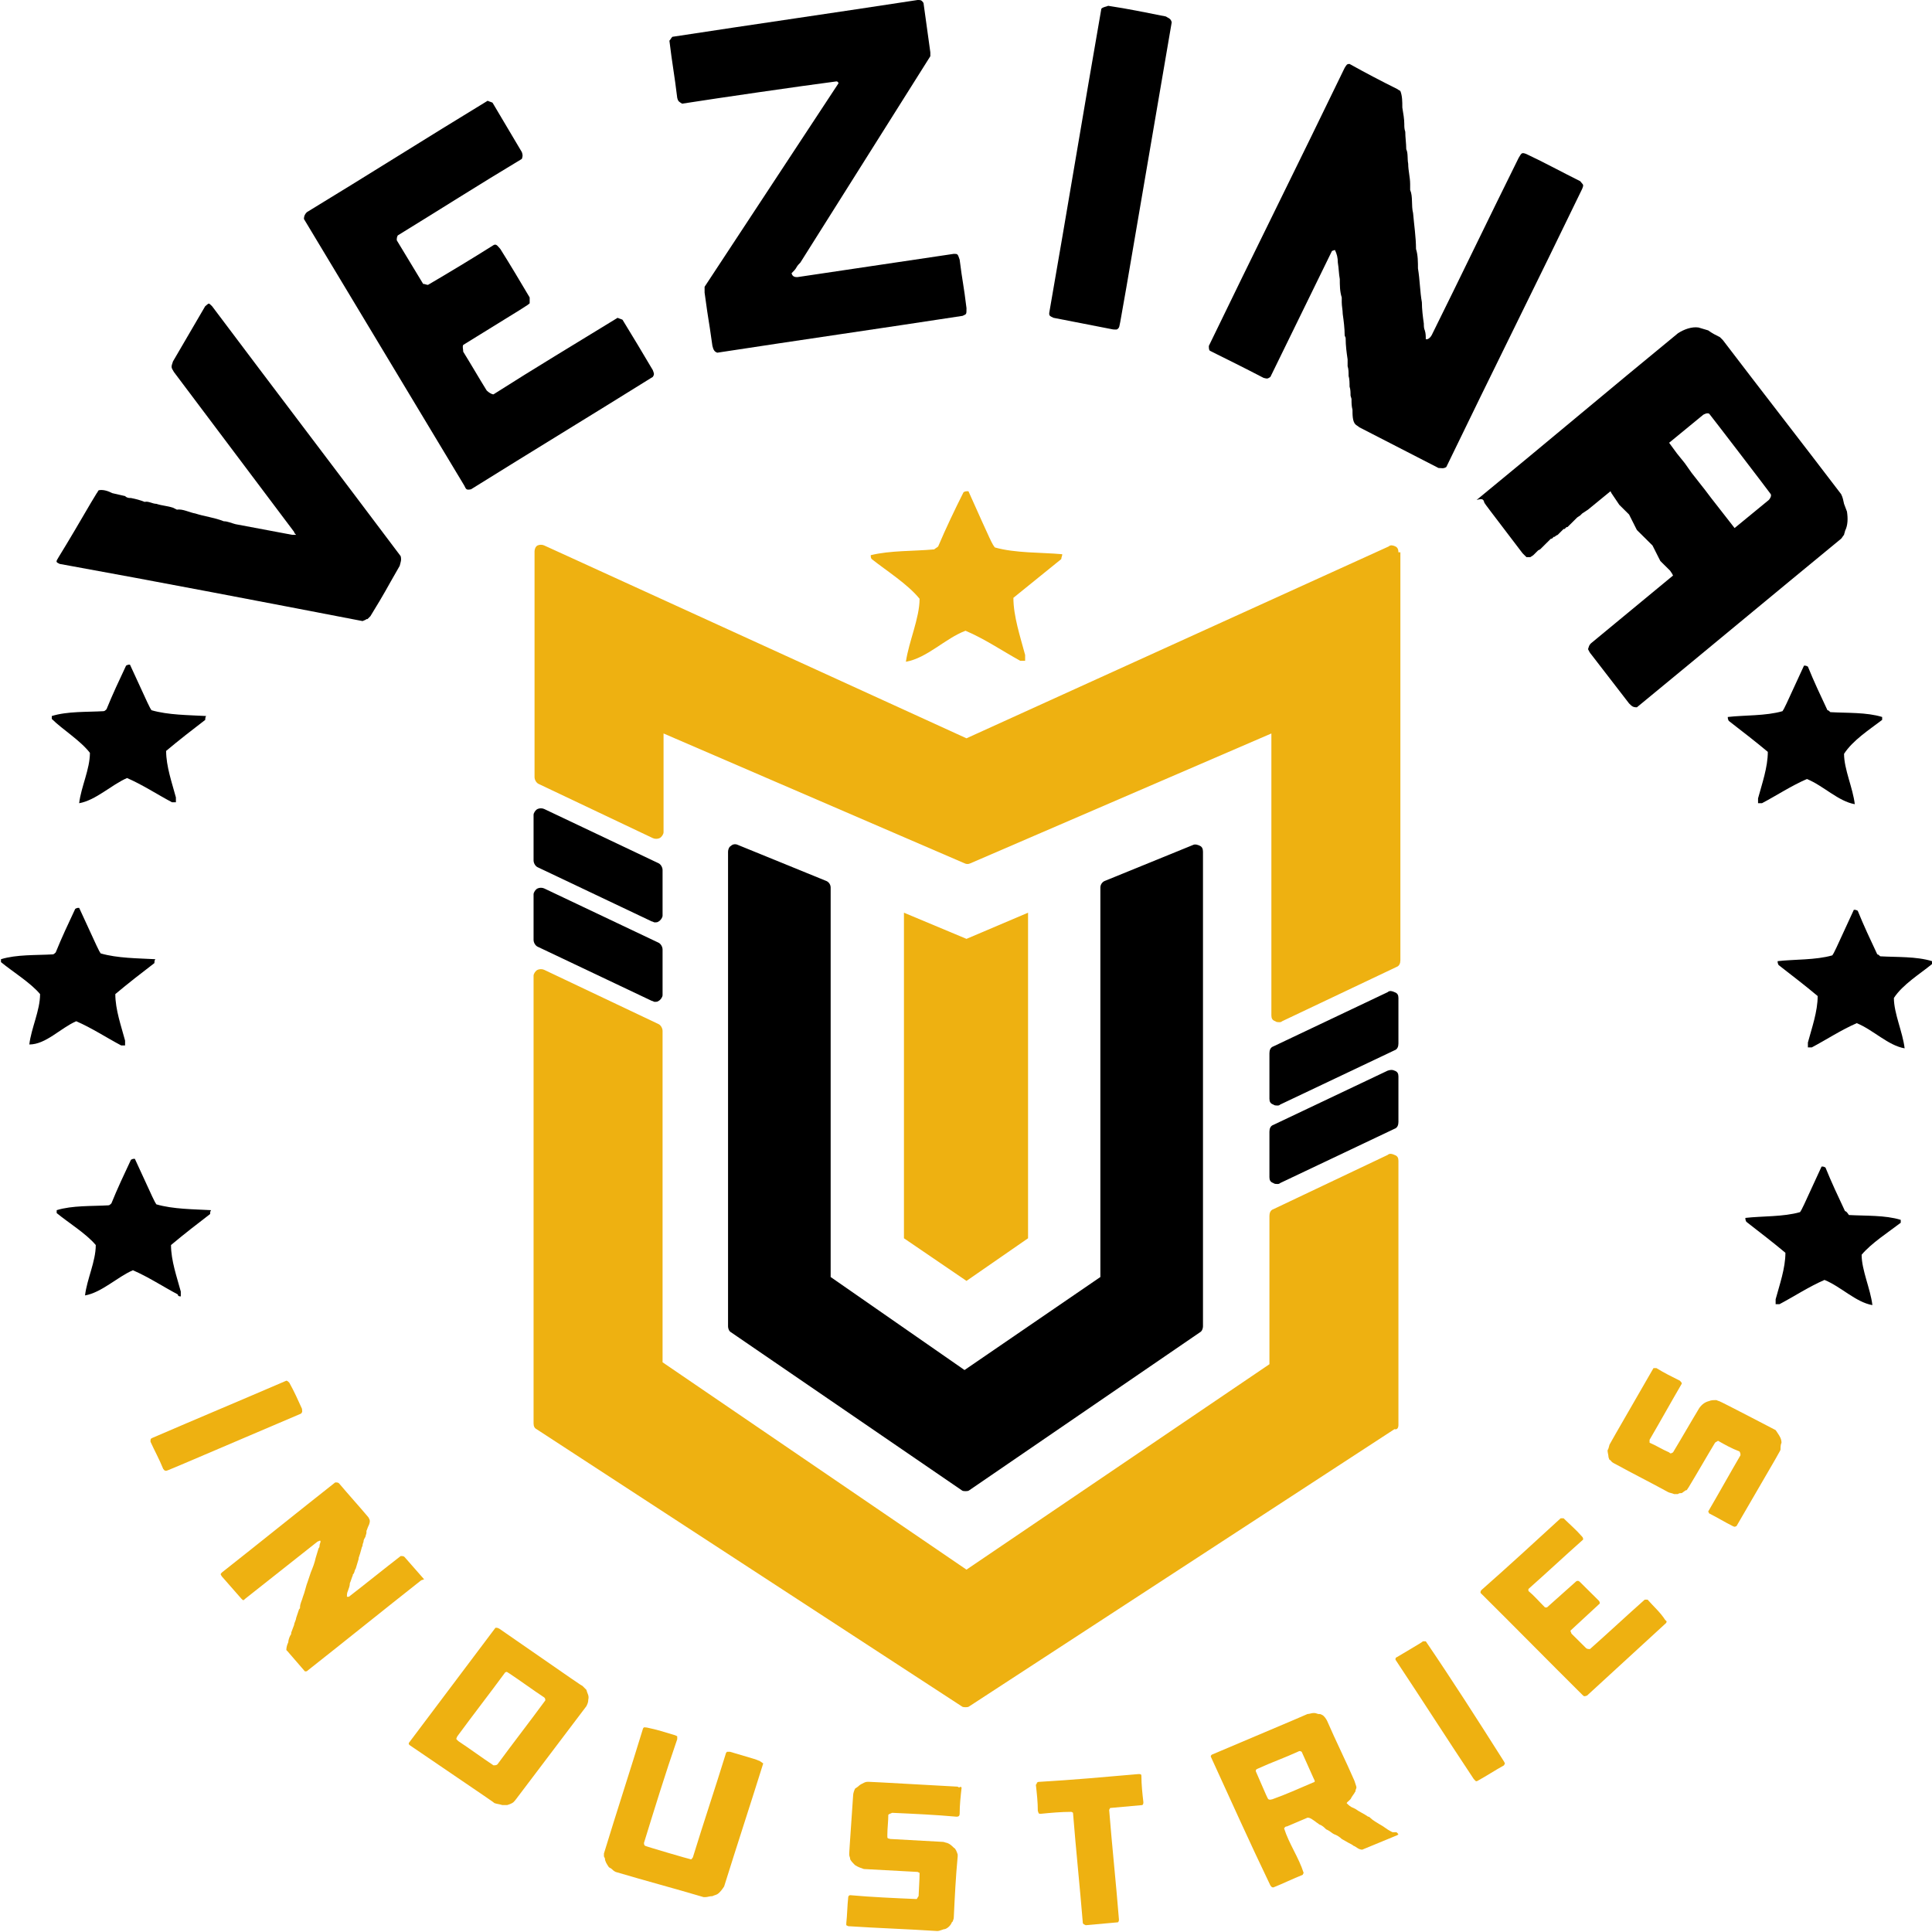 <?xml version="1.0" encoding="UTF-8"?>
<svg xmlns="http://www.w3.org/2000/svg" width="109" height="109" viewBox="0 0 109 109" fill="none">
  <g clip-path="url(#clip0_56_650)">
    <path d="M32.86 95.115C32.75 95.061 32.75 95.061 28.174 91.89C28.064 91.835 28.064 91.835 27.953 91.835C26.354 93.967 24.7 96.154 23.101 98.286C23.046 98.341 23.046 98.395 23.101 98.45C27.843 101.675 27.843 101.675 27.898 101.73C28.064 101.784 28.174 101.784 28.339 101.839C28.449 101.839 28.505 101.839 28.615 101.839C28.78 101.784 28.78 101.784 28.89 101.73C29.001 101.675 29.056 101.566 29.111 101.511C30.434 99.762 31.758 98.013 33.081 96.263C33.136 96.154 33.191 96.045 33.191 95.881C33.246 95.662 33.136 95.553 33.081 95.334C33.026 95.279 33.026 95.279 32.86 95.115ZM28.064 99.543C28.008 99.598 27.898 99.598 27.843 99.598C27.181 99.16 26.52 98.668 25.858 98.231C25.803 98.177 25.803 98.177 25.748 98.122C25.748 98.067 25.748 98.067 25.803 97.958C26.685 96.755 27.622 95.553 28.505 94.35C28.615 94.295 28.615 94.35 28.725 94.405C29.387 94.842 30.048 95.334 30.71 95.771C30.765 95.826 30.765 95.881 30.765 95.935C29.883 97.138 28.946 98.341 28.064 99.543Z" fill="#EEB111"></path>
    <path d="M20.454 35.04C20.565 34.985 20.62 34.985 20.675 34.93H20.73C20.785 34.876 20.84 34.821 20.896 34.766C21.833 33.236 21.668 33.454 22.55 31.924C22.605 31.705 22.66 31.596 22.605 31.377C19.076 26.676 15.492 21.975 11.964 17.274C11.743 17.055 11.799 17.11 11.578 17.274C10.972 18.312 10.365 19.351 9.759 20.39C9.648 20.718 9.648 20.718 9.814 20.991C12.074 23.997 14.335 27.004 16.595 30.011C16.595 30.065 16.65 30.12 16.705 30.174C16.65 30.174 16.54 30.174 16.485 30.174L13.287 29.573C13.067 29.519 12.846 29.409 12.626 29.409C12.074 29.191 11.523 29.136 11.027 28.972C10.696 28.917 10.31 28.699 9.979 28.753C9.869 28.699 9.869 28.699 9.759 28.644C9.428 28.535 9.152 28.535 8.821 28.425C8.601 28.425 8.38 28.261 8.16 28.316C7.884 28.207 7.663 28.152 7.388 28.097C7.277 28.097 7.167 28.097 7.057 27.988C6.836 27.933 6.561 27.879 6.34 27.824C6.12 27.715 5.844 27.605 5.568 27.66C5.513 27.715 5.513 27.769 5.458 27.824L5.127 28.371C4.521 29.409 3.914 30.448 3.308 31.432C3.142 31.705 3.142 31.705 3.363 31.814C9.097 32.853 14.776 33.946 20.454 35.04Z" fill="black"></path>
    <path d="M38.484 5.849C40.579 5.521 45.1 4.865 47.195 4.592C47.25 4.592 47.305 4.646 47.305 4.701L39.752 16.18C39.752 16.29 39.752 16.399 39.752 16.509C40.028 18.531 39.917 17.547 40.193 19.515C40.248 19.734 40.303 19.843 40.469 19.898C45.1 19.187 49.676 18.531 54.307 17.82C54.528 17.711 54.528 17.766 54.528 17.383C54.362 16.017 54.307 15.962 54.142 14.65C54.032 14.322 54.032 14.322 53.811 14.322C50.889 14.759 47.912 15.197 44.99 15.634C44.879 15.634 44.714 15.634 44.659 15.415C44.769 15.306 44.879 15.197 44.934 15.087C44.99 14.978 45.1 14.869 45.155 14.814L52.488 3.171C52.488 3.116 52.488 3.007 52.488 2.952C52.322 1.749 52.267 1.367 52.102 0.164C51.992 0 51.937 0 51.771 0C47.14 0.711 42.564 1.367 37.932 2.077C37.877 2.132 37.822 2.241 37.767 2.296C37.932 3.662 38.043 4.154 38.208 5.521C38.263 5.74 38.318 5.74 38.484 5.849Z" fill="black"></path>
    <path d="M26.575 27.605C29.993 25.473 33.411 23.396 36.83 21.264C36.94 21.1 36.885 21.046 36.83 20.882C36.279 19.952 35.727 19.023 35.121 18.039C35.01 17.985 34.955 17.985 34.845 17.93C32.529 19.351 30.159 20.772 27.843 22.248C27.733 22.248 27.567 22.139 27.457 22.03C27.016 21.319 26.575 20.554 26.134 19.843C26.134 19.679 26.079 19.57 26.134 19.46C29.773 17.219 29.773 17.219 29.883 17.11C29.883 17 29.883 16.891 29.883 16.782C29.332 15.853 28.78 14.923 28.229 14.049C28.119 13.939 28.008 13.721 27.843 13.83C26.63 14.595 25.362 15.361 24.149 16.071C24.039 16.071 23.984 16.017 23.873 16.017C23.377 15.197 22.881 14.377 22.385 13.557C22.385 13.447 22.385 13.393 22.44 13.283C24.756 11.862 27.071 10.386 29.442 8.965C29.497 8.801 29.497 8.746 29.442 8.582C28.89 7.653 28.339 6.724 27.788 5.794C27.678 5.74 27.622 5.74 27.512 5.685C24.094 7.762 20.731 9.894 17.312 11.971C17.202 12.081 17.147 12.19 17.147 12.354C20.179 17.383 23.157 22.358 26.189 27.387C26.299 27.605 26.299 27.66 26.575 27.605Z" fill="black"></path>
    <path d="M71.288 21.319C71.509 21.374 71.509 21.374 71.674 21.264C72.832 18.914 73.99 16.509 75.148 14.158L75.313 14.103C75.423 14.322 75.478 14.541 75.478 14.814C75.534 15.142 75.534 15.47 75.589 15.743C75.589 16.071 75.589 16.454 75.699 16.782C75.699 16.946 75.699 16.946 75.699 17.055C75.699 17.274 75.754 17.492 75.754 17.711C75.809 18.094 75.864 18.531 75.864 18.914C75.864 18.968 75.919 19.023 75.919 19.078C75.919 19.515 75.975 19.898 76.03 20.28C76.03 20.39 76.03 20.499 76.03 20.663C76.085 20.827 76.085 20.991 76.085 21.21C76.14 21.374 76.14 21.647 76.14 21.811C76.195 21.975 76.195 22.139 76.195 22.303C76.195 22.358 76.25 22.467 76.25 22.522C76.25 22.74 76.25 22.904 76.305 23.123C76.305 23.396 76.305 23.779 76.471 23.943C76.526 23.997 76.636 24.052 76.691 24.107C78.18 24.872 79.669 25.637 81.157 26.403C81.323 26.403 81.433 26.457 81.598 26.348C84.134 21.1 86.726 15.907 89.262 10.659C89.372 10.386 89.317 10.441 89.152 10.222C88.159 9.73 87.167 9.184 86.119 8.692C85.844 8.582 85.844 8.637 85.678 8.91C84.024 12.245 82.425 15.579 80.771 18.914C80.716 19.023 80.551 19.187 80.44 19.132C80.44 18.968 80.44 18.804 80.385 18.64C80.33 18.531 80.33 18.367 80.33 18.258C80.275 17.875 80.22 17.438 80.22 17.055C80.11 16.454 80.11 15.798 79.999 15.142C79.999 14.814 79.999 14.377 79.889 14.049C79.889 13.393 79.779 12.682 79.724 12.026C79.613 11.589 79.724 11.097 79.558 10.714C79.558 10.55 79.558 10.55 79.558 10.386C79.558 10.004 79.448 9.621 79.448 9.238C79.393 8.965 79.448 8.637 79.338 8.418C79.338 8.09 79.283 7.762 79.283 7.434C79.228 7.27 79.228 7.161 79.228 6.997C79.228 6.724 79.172 6.396 79.117 6.068C79.117 5.74 79.117 5.412 79.007 5.138C78.952 5.084 78.897 5.084 78.842 5.029C77.959 4.592 77.022 4.1 76.14 3.608C75.975 3.608 75.975 3.662 75.864 3.826C73.328 9.074 70.737 14.267 68.201 19.515C68.201 19.624 68.201 19.734 68.256 19.788C69.248 20.28 70.241 20.772 71.288 21.319Z" fill="black"></path>
    <path d="M83.749 28.371C83.859 28.535 83.859 28.535 85.899 31.213C85.954 31.268 86.064 31.377 86.119 31.432C86.175 31.432 86.23 31.432 86.34 31.432L86.505 31.323L86.561 31.268L86.616 31.213L86.726 31.104L86.781 31.049L86.891 30.994L86.947 30.94L87.002 30.885L87.057 30.831L87.112 30.776L87.222 30.666L87.277 30.612L87.388 30.503L87.443 30.448L87.498 30.393H87.553L87.608 30.338L87.663 30.284H87.718L87.773 30.229L87.884 30.174L87.939 30.12L88.049 30.011L88.104 29.956L88.159 29.901L88.215 29.846H88.27L88.325 29.792L88.38 29.737H88.435L88.49 29.683L88.545 29.628L88.656 29.518L88.711 29.464L88.766 29.409L88.876 29.3L88.931 29.245L88.986 29.191L89.152 29.081L89.207 29.027L89.262 28.972L89.427 28.863L89.593 28.753L90.861 27.715L90.916 27.824L91.026 27.988L91.137 28.152L91.247 28.316L91.357 28.48L91.467 28.589L91.578 28.699L91.688 28.808L91.798 28.917L91.909 29.027L91.964 29.136L92.019 29.245L92.074 29.355L92.129 29.464L92.184 29.573L92.239 29.683L92.294 29.792L92.35 29.901L92.405 29.956L92.46 30.011L92.515 30.065L92.57 30.12L92.625 30.174L92.68 30.229L92.736 30.284L92.791 30.338L92.846 30.393L92.901 30.448L92.956 30.503L93.011 30.557L93.066 30.612L93.121 30.666L93.177 30.721L93.232 30.776L93.287 30.885L93.342 30.994L93.397 31.104L93.452 31.213L93.507 31.323L93.562 31.432L93.618 31.541L93.673 31.65L93.783 31.76L93.893 31.869L94.004 31.978L94.114 32.088L94.224 32.197L94.334 32.361L94.39 32.47L89.758 36.297C89.648 36.406 89.648 36.461 89.593 36.625C89.648 36.734 89.703 36.843 89.758 36.898C90.475 37.828 91.192 38.757 91.909 39.686C92.074 39.85 92.129 39.905 92.35 39.905C96.209 36.734 100.013 33.564 103.873 30.393C103.928 30.338 103.983 30.229 104.038 30.174C104.038 30.12 104.093 30.011 104.093 29.956C104.259 29.628 104.259 29.245 104.203 28.863C104.148 28.699 104.093 28.589 104.038 28.425C103.983 28.207 103.983 28.097 103.873 27.879C101.667 24.981 99.407 22.084 97.201 19.187C97.146 19.132 97.091 19.078 97.036 19.023C96.816 18.914 96.595 18.804 96.374 18.64C96.209 18.586 95.988 18.531 95.823 18.476C95.437 18.422 94.996 18.586 94.665 18.804C90.861 21.92 87.112 25.091 83.308 28.207C83.694 28.097 83.694 28.207 83.749 28.371ZM96.099 23.396C96.209 23.341 96.319 23.287 96.43 23.341C96.485 23.396 99.793 27.715 99.903 27.879C99.958 27.988 99.848 28.152 99.793 28.207L97.863 29.792L96.54 28.097L96.209 27.66L95.823 27.168L95.437 26.676L95.051 26.129L94.61 25.583L94.169 24.981L96.099 23.396Z" fill="black"></path>
    <path d="M59.435 17.93C60.537 18.148 61.695 18.367 62.798 18.586C62.963 18.586 63.019 18.64 63.129 18.476C63.184 18.367 63.184 18.367 66.106 1.257C66.051 1.039 65.941 1.039 65.775 0.929C64.672 0.711 63.625 0.492 62.522 0.328C62.412 0.383 62.247 0.383 62.136 0.492C61.144 6.177 60.207 11.862 59.214 17.547C59.159 17.82 59.214 17.82 59.435 17.93Z" fill="black"></path>
    <path d="M10.2 73.14C10.2 73.031 10.2 72.976 10.2 72.867C9.979 72.047 9.648 71.118 9.648 70.243C10.365 69.642 11.137 69.041 11.854 68.494C11.854 68.439 11.854 68.33 11.909 68.275C10.916 68.221 9.759 68.221 8.821 67.947C8.711 67.783 8.711 67.783 7.608 65.378C7.498 65.378 7.498 65.378 7.388 65.433C7.002 66.253 6.616 67.073 6.285 67.893C6.23 67.947 6.175 68.002 6.12 68.002C5.183 68.057 4.08 68.002 3.198 68.275C3.198 68.33 3.198 68.385 3.198 68.439C3.859 68.986 4.852 69.587 5.403 70.243C5.403 71.172 4.907 72.156 4.797 73.086C5.734 72.922 6.616 72.047 7.498 71.665C8.38 72.047 9.207 72.594 10.034 73.031C10.034 73.14 10.145 73.14 10.2 73.14Z" fill="black"></path>
    <path d="M4.301 57.616C5.183 57.998 6.01 58.545 6.837 58.982C6.892 58.982 6.947 58.982 7.057 58.982C7.057 58.873 7.057 58.819 7.057 58.709C6.837 57.889 6.506 56.96 6.506 56.085C7.223 55.484 7.994 54.883 8.711 54.336C8.711 54.281 8.711 54.172 8.766 54.117C7.774 54.063 6.616 54.063 5.679 53.789C5.569 53.625 5.569 53.625 4.466 51.22C4.356 51.22 4.356 51.22 4.245 51.275C3.859 52.095 3.473 52.915 3.143 53.735C3.088 53.789 3.032 53.844 2.977 53.844C2.04 53.899 0.937 53.844 0.055 54.117C0.055 54.172 0.055 54.227 0.055 54.281C0.717 54.828 1.709 55.429 2.261 56.085C2.261 57.014 1.764 57.998 1.654 58.928C2.591 58.928 3.418 57.998 4.301 57.616Z" fill="black"></path>
    <path d="M5.073 42.474C5.073 43.403 4.576 44.387 4.466 45.316C5.403 45.153 6.286 44.278 7.168 43.895C8.05 44.278 8.877 44.825 9.704 45.262C9.759 45.262 9.814 45.262 9.924 45.262C9.924 45.153 9.924 45.098 9.924 44.989C9.704 44.169 9.373 43.239 9.373 42.365C10.09 41.763 10.862 41.162 11.578 40.615C11.578 40.561 11.578 40.451 11.633 40.397C10.641 40.342 9.483 40.342 8.546 40.069C8.436 39.905 8.436 39.905 7.333 37.499C7.223 37.499 7.223 37.499 7.113 37.554C6.727 38.374 6.341 39.194 6.01 40.014C5.955 40.069 5.9 40.123 5.844 40.123C4.907 40.178 3.805 40.123 2.922 40.397C2.922 40.451 2.922 40.506 2.922 40.561C3.529 41.162 4.521 41.763 5.073 42.474Z" fill="black"></path>
    <path d="M104.093 68.33C103.707 67.51 103.321 66.69 102.99 65.87C102.88 65.815 102.88 65.815 102.77 65.815C101.667 68.221 101.667 68.221 101.557 68.385C100.619 68.658 99.406 68.603 98.469 68.713C98.469 68.767 98.469 68.822 98.524 68.931C99.296 69.533 100.013 70.079 100.73 70.68C100.73 71.555 100.399 72.484 100.178 73.304C100.178 73.414 100.178 73.468 100.178 73.578C100.234 73.578 100.344 73.578 100.399 73.578C101.226 73.14 102.053 72.594 102.935 72.211C103.872 72.594 104.699 73.468 105.637 73.632C105.526 72.703 105.03 71.665 105.03 70.79C105.582 70.134 106.519 69.533 107.236 68.986C107.236 68.931 107.236 68.877 107.236 68.822C106.353 68.549 105.251 68.603 104.313 68.549C104.203 68.385 104.148 68.33 104.093 68.33Z" fill="black"></path>
    <path d="M109 54.391C109 54.336 109 54.281 109 54.227C108.118 53.953 107.015 54.008 106.078 53.953C106.023 53.899 105.968 53.844 105.913 53.844C105.527 53.024 105.141 52.204 104.81 51.384C104.7 51.33 104.7 51.33 104.59 51.33C103.487 53.735 103.487 53.735 103.377 53.899C102.439 54.172 101.226 54.117 100.289 54.227C100.289 54.281 100.289 54.336 100.344 54.445C101.116 55.047 101.833 55.593 102.55 56.195C102.55 57.069 102.219 57.998 101.998 58.819C101.998 58.928 101.998 58.983 101.998 59.092C102.053 59.092 102.164 59.092 102.219 59.092C103.046 58.654 103.873 58.108 104.755 57.725C105.692 58.108 106.519 58.983 107.456 59.146C107.346 58.217 106.85 57.178 106.85 56.304C107.346 55.539 108.339 54.937 109 54.391Z" fill="black"></path>
    <path d="M106.188 40.615C106.188 40.561 106.188 40.506 106.188 40.451C105.306 40.178 104.203 40.233 103.266 40.178C103.211 40.123 103.156 40.069 103.101 40.069C102.715 39.249 102.329 38.429 101.998 37.609C101.888 37.554 101.888 37.554 101.778 37.554C100.675 39.959 100.675 39.959 100.565 40.123C99.627 40.397 98.414 40.342 97.477 40.451C97.477 40.506 97.477 40.561 97.532 40.67C98.304 41.271 99.021 41.818 99.737 42.419C99.737 43.294 99.407 44.223 99.186 45.043C99.186 45.153 99.186 45.207 99.186 45.316C99.241 45.316 99.352 45.316 99.407 45.316C100.234 44.879 101.061 44.333 101.943 43.95C102.88 44.333 103.707 45.207 104.644 45.371C104.534 44.442 104.038 43.403 104.038 42.529C104.534 41.763 105.471 41.162 106.188 40.615Z" fill="black"></path>
    <path d="M17.037 79.481C16.816 78.99 16.595 78.498 16.32 78.005C16.265 77.951 16.209 77.896 16.154 77.896C13.618 78.99 11.137 80.028 8.601 81.121C8.491 81.176 8.491 81.176 8.491 81.34C8.711 81.832 8.987 82.324 9.207 82.871C9.263 82.925 9.263 82.98 9.373 82.98C9.428 82.98 9.428 82.98 16.981 79.755C17.092 79.645 17.037 79.591 17.037 79.481Z" fill="#EEB111"></path>
    <path d="M23.928 89.102C23.542 88.665 23.156 88.228 22.825 87.845C22.77 87.79 22.715 87.79 22.605 87.79C21.612 88.556 20.675 89.321 19.683 90.086H19.573C19.573 89.977 19.573 89.868 19.628 89.758C19.683 89.594 19.738 89.485 19.738 89.321C19.793 89.212 19.848 88.993 19.903 88.884C19.903 88.829 19.903 88.829 19.958 88.774C20.014 88.665 20.014 88.556 20.069 88.501C20.124 88.337 20.179 88.118 20.234 87.954V87.9C20.289 87.736 20.344 87.572 20.399 87.353C20.399 87.298 20.455 87.244 20.455 87.189C20.455 87.08 20.51 87.025 20.51 86.97C20.51 86.861 20.565 86.806 20.62 86.697C20.62 86.642 20.675 86.533 20.675 86.478V86.369C20.73 86.26 20.73 86.205 20.785 86.096C20.841 85.987 20.896 85.823 20.841 85.713L20.785 85.604C20.234 84.948 19.683 84.347 19.131 83.691C19.076 83.636 19.021 83.636 18.911 83.636C16.761 85.331 14.666 87.025 12.515 88.72C12.405 88.829 12.46 88.829 12.515 88.938C12.901 89.376 13.232 89.758 13.618 90.196C13.728 90.305 13.728 90.305 13.838 90.196C15.217 89.102 16.54 88.064 17.919 86.97C17.974 86.97 18.084 86.861 18.084 86.97C18.084 87.025 18.029 87.134 18.029 87.189C18.029 87.244 18.029 87.298 17.974 87.353C17.919 87.517 17.863 87.736 17.808 87.9C17.753 88.173 17.643 88.446 17.532 88.72C17.477 88.884 17.422 89.048 17.367 89.212C17.257 89.485 17.202 89.813 17.091 90.086C17.036 90.305 16.926 90.469 16.926 90.688C16.926 90.742 16.926 90.742 16.871 90.797C16.816 90.961 16.761 91.125 16.706 91.289C16.706 91.398 16.595 91.562 16.595 91.671C16.54 91.835 16.485 91.945 16.43 92.109C16.43 92.163 16.43 92.218 16.375 92.273C16.32 92.382 16.264 92.546 16.264 92.656C16.209 92.765 16.154 92.929 16.154 93.093L16.209 93.147C16.54 93.53 16.871 93.913 17.202 94.295C17.312 94.295 17.312 94.295 17.367 94.241C19.517 92.546 21.612 90.852 23.763 89.157L23.928 89.102Z" fill="#EEB111"></path>
    <path d="M42.784 99.325C42.674 99.27 42.674 99.27 41.185 98.832C41.13 98.832 41.075 98.832 41.02 98.832L40.965 98.887C40.358 100.855 39.696 102.823 39.09 104.791C39.035 104.846 39.035 104.9 38.98 104.9C38.925 104.9 36.499 104.19 36.388 104.135C36.333 104.08 36.333 104.026 36.333 103.971C36.94 102.003 37.546 100.035 38.208 98.122C38.208 98.067 38.208 98.013 38.208 97.958L38.097 97.903C37.546 97.739 37.05 97.575 36.499 97.466C36.388 97.466 36.333 97.411 36.278 97.521C35.561 99.871 34.789 102.222 34.073 104.572C34.073 104.627 34.073 104.682 34.073 104.736L34.128 104.846C34.128 105.01 34.238 105.174 34.348 105.338C34.404 105.392 34.459 105.392 34.514 105.447C34.569 105.502 34.624 105.556 34.734 105.611C36.388 106.103 38.042 106.54 39.696 107.032H39.807C39.917 107.032 40.027 106.977 40.193 106.977C40.303 106.923 40.358 106.923 40.468 106.868C40.634 106.759 40.744 106.595 40.854 106.431C41.571 104.135 42.343 101.784 43.06 99.489C42.894 99.379 42.839 99.325 42.784 99.325Z" fill="#EEB111"></path>
    <path d="M54.031 100.8C49.124 100.527 49.124 100.527 49.014 100.527C48.904 100.527 48.849 100.527 48.739 100.582C48.628 100.636 48.518 100.691 48.463 100.746C48.408 100.8 48.408 100.8 48.242 100.91C48.187 101.019 48.132 101.183 48.132 101.292C47.911 104.518 47.911 104.518 47.911 104.627C47.911 104.736 47.967 104.791 47.967 104.9C48.022 105.01 48.132 105.119 48.187 105.174L48.242 105.228C48.408 105.338 48.573 105.392 48.739 105.447C49.731 105.502 50.779 105.556 51.771 105.611L51.881 105.666C51.881 105.884 51.881 105.884 51.826 106.977C51.771 107.032 51.771 107.087 51.716 107.141C50.448 107.087 49.18 107.032 47.967 106.923C47.911 106.923 47.856 106.977 47.856 107.032C47.801 107.524 47.801 108.016 47.746 108.508V108.617L47.856 108.672C49.51 108.781 51.219 108.836 52.874 108.945C53.039 108.945 53.204 108.836 53.315 108.836C53.48 108.781 53.645 108.617 53.701 108.453L53.756 108.399C53.756 108.344 53.811 108.289 53.811 108.18C53.866 107.032 53.921 105.884 54.031 104.736V104.627C53.976 104.463 53.921 104.299 53.811 104.244C53.701 104.135 53.59 104.026 53.425 103.971C53.37 103.971 53.26 103.916 53.204 103.916C52.212 103.862 51.219 103.807 50.227 103.752C50.062 103.698 50.062 103.752 50.062 103.534C50.062 103.151 50.117 102.768 50.117 102.386C50.172 102.331 50.227 102.331 50.337 102.276C51.55 102.331 52.763 102.386 53.976 102.495C54.087 102.495 54.142 102.44 54.142 102.331C54.142 101.839 54.197 101.347 54.252 100.855L54.197 100.8C54.142 100.855 54.087 100.855 54.031 100.8Z" fill="#EEB111"></path>
    <path d="M64.231 100.09C62.356 100.254 60.537 100.418 58.662 100.527C58.607 100.527 58.552 100.527 58.497 100.582C58.497 100.636 58.497 100.636 58.442 100.691C58.497 101.183 58.552 101.675 58.552 102.167C58.607 102.276 58.552 102.331 58.718 102.331C59.269 102.276 59.875 102.222 60.427 102.222C60.482 102.222 60.537 102.276 60.537 102.276C60.702 104.354 60.923 106.431 61.088 108.453C61.088 108.508 61.088 108.508 61.144 108.563L61.254 108.617C61.86 108.563 62.467 108.508 63.073 108.453C63.128 108.399 63.128 108.344 63.128 108.289C62.963 106.212 62.742 104.19 62.577 102.112L62.632 102.003C63.239 101.948 63.845 101.894 64.451 101.839C64.507 101.784 64.507 101.73 64.507 101.675C64.451 101.183 64.396 100.691 64.396 100.199C64.396 100.09 64.341 100.09 64.231 100.09Z" fill="#EEB111"></path>
    <path d="M80.441 92.601C80.385 92.601 80.33 92.601 80.275 92.601C80.22 92.656 80.22 92.656 78.842 93.475C78.731 93.53 78.731 93.53 78.731 93.639C80.22 95.881 81.653 98.122 83.142 100.363C83.252 100.472 83.252 100.527 83.363 100.472C83.859 100.199 84.355 99.871 84.851 99.598L84.906 99.489L84.851 99.379C83.363 97.029 81.929 94.787 80.441 92.601Z" fill="#EEB111"></path>
    <path d="M92.956 90.25C92.901 90.25 92.846 90.25 92.791 90.25C91.743 91.18 90.751 92.109 89.703 93.038C89.648 93.038 89.538 93.038 89.483 92.984C89.207 92.71 88.931 92.437 88.656 92.163C88.656 92.109 88.601 92.054 88.601 91.999C90.2 90.524 90.2 90.524 90.255 90.469C90.255 90.414 90.255 90.36 90.2 90.305C89.869 89.977 89.483 89.594 89.152 89.266C89.097 89.212 89.042 89.157 88.931 89.212C88.38 89.704 87.829 90.196 87.277 90.688H87.167C86.836 90.36 86.561 90.032 86.23 89.758C86.23 89.704 86.23 89.649 86.23 89.649C87.277 88.72 88.27 87.79 89.317 86.861C89.317 86.806 89.317 86.752 89.262 86.697C88.931 86.314 88.546 85.987 88.215 85.659C88.16 85.659 88.104 85.659 88.049 85.659C86.561 87.025 85.072 88.392 83.584 89.704C83.528 89.758 83.528 89.813 83.528 89.868C85.458 91.781 87.333 93.694 89.262 95.607C89.373 95.717 89.373 95.717 89.538 95.662C91.026 94.295 92.515 92.929 94.004 91.562C94.059 91.453 94.004 91.453 93.949 91.398C93.673 90.961 93.287 90.633 92.956 90.25Z" fill="#EEB111"></path>
    <path d="M100.178 80.684C100.068 80.629 97.146 79.099 96.981 79.044C96.925 79.044 96.87 78.99 96.815 78.99C96.705 78.99 96.54 78.99 96.429 79.044C96.209 79.099 96.043 79.208 95.878 79.427C95.382 80.247 94.885 81.121 94.389 81.941L94.279 81.996C94.224 81.996 94.224 81.996 94.169 81.941C93.783 81.777 93.452 81.559 93.066 81.395C93.066 81.34 93.066 81.285 93.066 81.231C93.673 80.192 94.279 79.099 94.885 78.06C94.885 78.005 94.83 77.951 94.775 77.896C94.334 77.677 93.893 77.459 93.452 77.186C93.397 77.186 93.342 77.186 93.287 77.186C90.861 81.395 90.861 81.395 90.806 81.504C90.75 81.723 90.75 81.723 90.695 81.832C90.695 81.941 90.75 82.105 90.75 82.215C90.806 82.379 90.806 82.379 90.861 82.379C90.916 82.488 91.026 82.543 91.136 82.597C92.129 83.144 93.121 83.636 94.114 84.183C94.224 84.237 94.334 84.237 94.444 84.292C94.5 84.292 94.555 84.292 94.665 84.292C94.72 84.237 94.83 84.237 94.885 84.237C95.106 84.073 95.106 84.073 95.161 84.073L95.271 83.909C95.768 83.089 96.264 82.215 96.76 81.395C96.815 81.34 96.87 81.34 96.925 81.285C97.311 81.504 97.697 81.723 98.138 81.887C98.194 81.996 98.194 81.996 98.194 82.105C97.587 83.144 96.981 84.237 96.374 85.276L96.429 85.385C96.87 85.604 97.311 85.877 97.752 86.096C97.863 86.15 97.863 86.15 97.973 86.096C100.454 81.832 100.454 81.832 100.454 81.777C100.454 81.668 100.454 81.504 100.509 81.395C100.509 81.176 100.399 81.012 100.289 80.848L100.178 80.684Z" fill="#EEB111"></path>
    <path d="M78.566 103.37L78.456 103.315C78.235 103.206 78.07 103.042 77.849 102.932C77.684 102.823 77.463 102.714 77.298 102.55C77.243 102.495 77.243 102.495 77.188 102.495C76.967 102.331 76.691 102.222 76.471 102.058L76.361 102.003C76.195 101.948 76.085 101.839 75.975 101.73C76.03 101.62 76.195 101.566 76.25 101.402L76.361 101.238C76.416 101.183 76.416 101.128 76.471 101.074C76.471 100.964 76.526 100.91 76.526 100.855C76.526 100.8 76.526 100.8 76.416 100.472C75.919 99.325 75.368 98.231 74.872 97.083C74.817 96.974 74.707 96.81 74.596 96.755C74.486 96.701 74.486 96.701 74.376 96.701C74.21 96.646 74.21 96.646 74.1 96.646C73.99 96.646 73.88 96.701 73.769 96.701C73.659 96.755 73.659 96.755 68.366 98.996C68.311 99.051 68.311 99.051 68.311 99.106C69.414 101.511 70.516 103.971 71.674 106.376C71.729 106.431 71.729 106.485 71.84 106.485C72.391 106.267 72.942 105.993 73.494 105.775L73.549 105.665C73.273 104.791 72.722 104.026 72.446 103.151C72.501 103.096 72.501 103.042 72.612 103.042C72.997 102.878 73.383 102.714 73.769 102.55C73.935 102.55 74.045 102.659 74.21 102.768C74.266 102.823 74.376 102.878 74.431 102.932C74.596 102.987 74.707 103.096 74.817 103.206L74.927 103.26C75.037 103.315 75.148 103.424 75.258 103.479C75.423 103.534 75.589 103.643 75.699 103.752C75.809 103.807 75.975 103.916 76.085 103.971C76.195 104.026 76.305 104.08 76.361 104.135C76.526 104.19 76.636 104.354 76.857 104.354C77.518 104.08 78.18 103.807 78.842 103.534L78.897 103.479C78.897 103.479 78.842 103.424 78.787 103.37C78.676 103.37 78.676 103.37 78.566 103.37ZM74.045 100.582C73.273 100.91 72.556 101.238 71.784 101.511C71.729 101.511 71.674 101.566 71.564 101.511C71.509 101.456 71.509 101.456 70.847 99.926C70.847 99.816 70.902 99.816 71.013 99.762C71.729 99.434 72.501 99.16 73.218 98.832C73.328 98.778 73.328 98.778 73.439 98.832C73.659 99.325 73.88 99.816 74.1 100.308C74.21 100.527 74.21 100.527 74.045 100.582Z" fill="#EEB111"></path>
    <path d="M52.929 30.831C52.874 30.885 52.763 30.94 52.708 30.994C51.55 31.104 50.227 31.049 49.124 31.323C49.124 31.377 49.124 31.486 49.18 31.541C50.007 32.197 51.22 32.962 51.881 33.782C51.881 34.876 51.275 36.188 51.109 37.336C52.322 37.117 53.315 36.024 54.472 35.586C55.52 36.024 56.568 36.734 57.56 37.281C57.615 37.281 57.725 37.281 57.836 37.281C57.836 37.172 57.836 37.062 57.836 36.953C57.56 35.914 57.174 34.766 57.174 33.728C58.056 33.017 58.993 32.252 59.876 31.541C59.876 31.432 59.931 31.377 59.931 31.268C58.718 31.159 57.284 31.213 56.127 30.885C55.961 30.666 55.961 30.666 54.638 27.715C54.472 27.715 54.472 27.715 54.362 27.769C53.866 28.753 53.37 29.792 52.929 30.831Z" fill="#EEB111"></path>
    <path d="M46.588 49.69L41.626 47.667C41.516 47.612 41.35 47.612 41.24 47.722C41.13 47.776 41.075 47.94 41.075 48.05V74.835C41.075 74.944 41.13 75.108 41.24 75.163L54.252 84.073C54.307 84.128 54.417 84.128 54.472 84.128C54.527 84.128 54.638 84.128 54.693 84.073L67.704 75.163C67.815 75.108 67.87 74.944 67.87 74.835V48.05C67.87 47.886 67.815 47.776 67.704 47.722C67.594 47.667 67.429 47.612 67.319 47.667L62.356 49.69C62.191 49.744 62.081 49.908 62.081 50.072V72.047L54.417 77.295L46.864 72.047V50.072C46.864 49.908 46.754 49.744 46.588 49.69Z" fill="black"></path>
    <path d="M58.001 69.861V51.493L54.528 52.969L50.999 51.493V69.861L54.528 72.266L58.001 69.861Z" fill="#EEB111"></path>
    <path d="M37.381 49.088C37.381 48.924 37.27 48.76 37.16 48.706L30.709 45.645C30.599 45.59 30.434 45.59 30.324 45.645C30.213 45.699 30.103 45.863 30.103 45.972V48.542C30.103 48.706 30.213 48.87 30.324 48.924L36.774 51.986C36.829 51.986 36.885 52.04 36.94 52.04C36.995 52.04 37.105 52.04 37.16 51.986C37.27 51.931 37.381 51.767 37.381 51.657V49.088Z" fill="black"></path>
    <path d="M30.709 50.127C30.599 50.072 30.434 50.072 30.324 50.127C30.213 50.181 30.103 50.346 30.103 50.455V53.024C30.103 53.188 30.213 53.352 30.324 53.407L36.774 56.468C36.829 56.468 36.885 56.523 36.94 56.523C36.995 56.523 37.105 56.523 37.16 56.468C37.27 56.413 37.381 56.249 37.381 56.14V53.571C37.381 53.407 37.27 53.243 37.16 53.188L30.709 50.127Z" fill="black"></path>
    <path d="M78.897 56.304C78.897 56.14 78.842 56.031 78.676 55.976C78.566 55.921 78.401 55.867 78.29 55.976L71.84 59.037C71.674 59.092 71.619 59.256 71.619 59.42V61.989C71.619 62.153 71.674 62.262 71.84 62.317C71.895 62.372 72.005 62.372 72.06 62.372C72.115 62.372 72.171 62.372 72.226 62.317L78.676 59.256C78.842 59.201 78.897 59.037 78.897 58.873V56.304Z" fill="black"></path>
    <path d="M78.29 60.404L71.84 63.465C71.674 63.52 71.619 63.684 71.619 63.848V66.417C71.619 66.581 71.674 66.69 71.84 66.745C71.895 66.799 72.005 66.799 72.06 66.799C72.115 66.799 72.171 66.799 72.226 66.745L78.676 63.684C78.842 63.629 78.897 63.465 78.897 63.301V60.732C78.897 60.568 78.842 60.458 78.676 60.404C78.566 60.349 78.456 60.349 78.29 60.404Z" fill="black"></path>
    <path d="M78.897 80.411V65.487C78.897 65.323 78.841 65.214 78.676 65.159C78.566 65.105 78.4 65.05 78.29 65.159L71.84 68.221C71.674 68.275 71.619 68.439 71.619 68.603V76.967L54.527 88.556L37.381 76.858V58.163C37.381 57.998 37.27 57.834 37.16 57.78L30.709 54.719C30.599 54.664 30.434 54.664 30.324 54.719C30.213 54.773 30.103 54.937 30.103 55.047V80.301C30.103 80.465 30.158 80.575 30.268 80.629L54.252 96.263C54.307 96.318 54.417 96.318 54.472 96.318C54.527 96.318 54.638 96.318 54.693 96.263L78.676 80.629C78.841 80.684 78.897 80.52 78.897 80.411Z" fill="#EEB111"></path>
    <path d="M78.897 31.159C78.897 30.994 78.842 30.885 78.731 30.831C78.621 30.776 78.456 30.721 78.345 30.831L54.527 41.654L30.709 30.776C30.599 30.721 30.434 30.721 30.324 30.776C30.213 30.831 30.158 30.994 30.158 31.104V43.84C30.158 44.005 30.268 44.169 30.379 44.223L36.829 47.284C36.94 47.339 37.105 47.339 37.215 47.284C37.326 47.23 37.436 47.066 37.436 46.956V41.381L54.417 48.706C54.527 48.76 54.638 48.76 54.748 48.706L71.729 41.381V57.288C71.729 57.452 71.784 57.561 71.95 57.616C72.005 57.67 72.115 57.67 72.17 57.67C72.225 57.67 72.281 57.67 72.336 57.616L78.786 54.555C78.952 54.5 79.007 54.336 79.007 54.172V31.159H78.897Z" fill="#EEB111"></path>
  </g>
  <defs>
    <clipPath id="clip0_56_650">
      <rect width="109" height="109" fill="white"></rect>
    </clipPath>
  </defs>
</svg>
